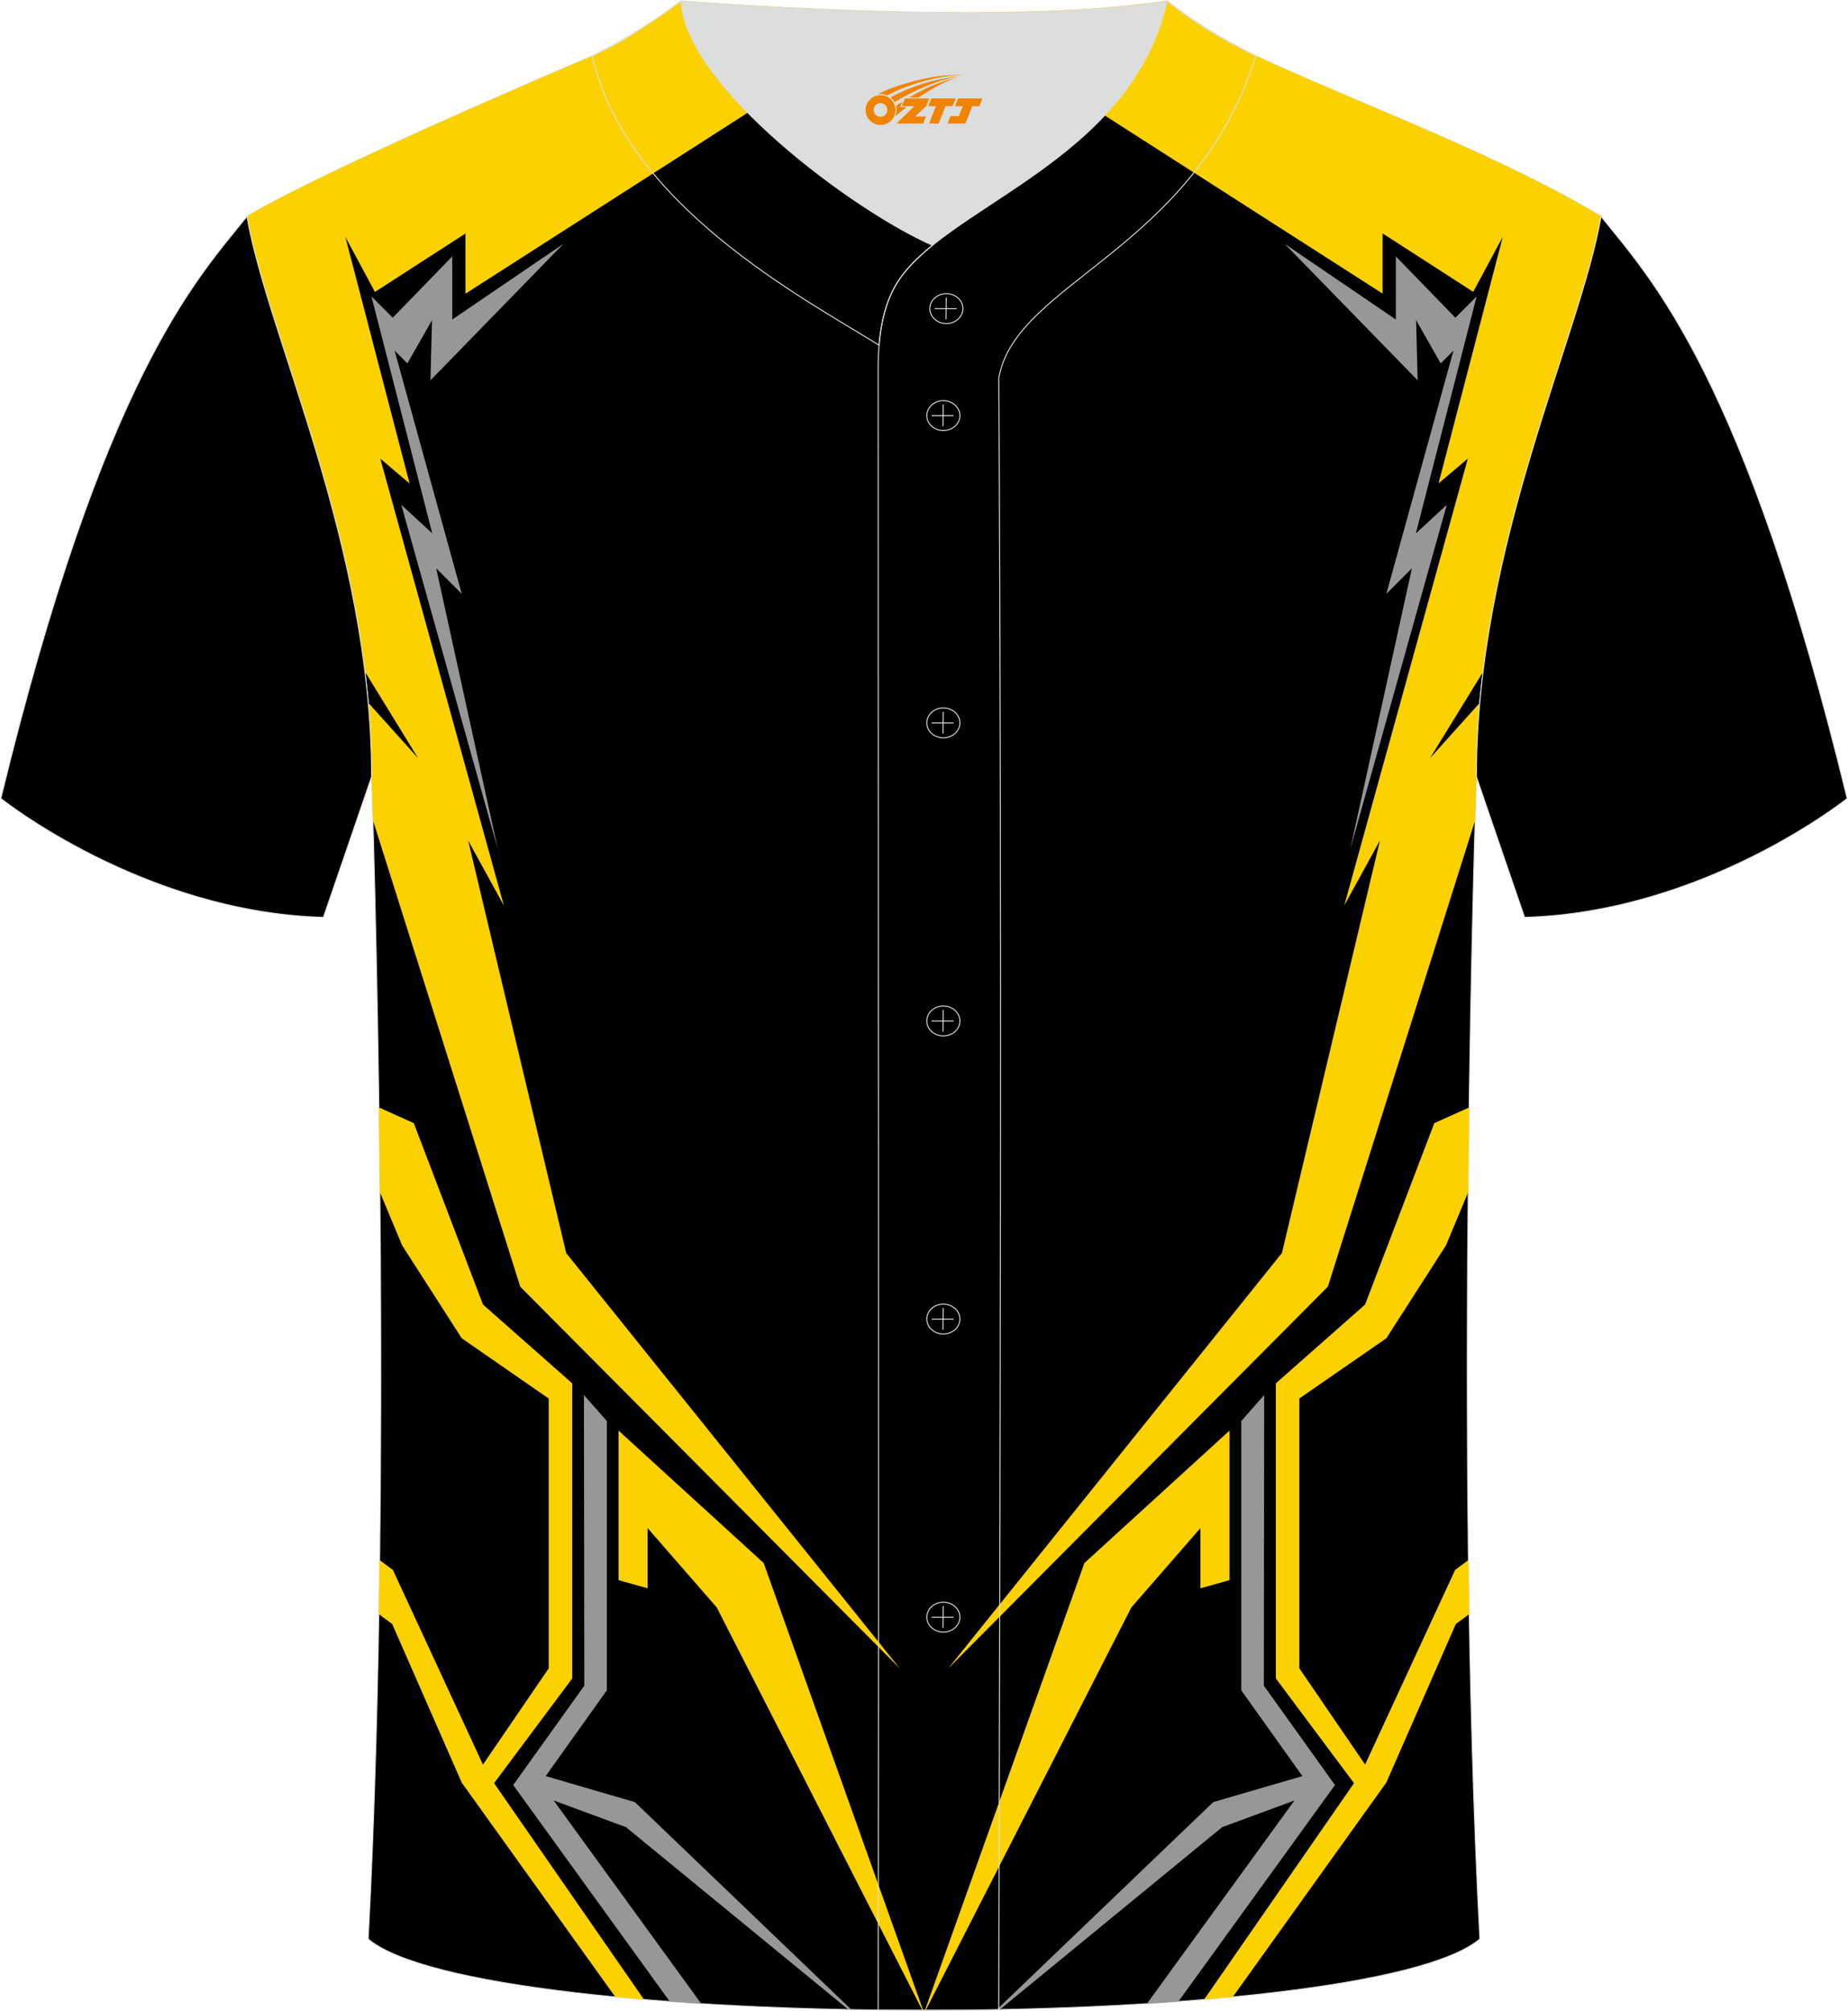 <?xml version="1.0" encoding="utf-8"?>
<!-- Generator: Adobe Illustrator 24.0.1, SVG Export Plug-In . SVG Version: 6.00 Build 0)  -->
<svg xmlns="http://www.w3.org/2000/svg" xmlns:xlink="http://www.w3.org/1999/xlink" version="1.1" id="图层_1" x="0px" y="0px" width="380.86px" height="414.34px" viewBox="0 0 379.41 412.91" enable-background="new 0 0 379.41 412.91" xml:space="preserve">
<g>
	
		<path fill-rule="evenodd" clip-rule="evenodd" stroke="#DCDDDD" stroke-width="0.2" stroke-linecap="round" stroke-linejoin="round" stroke-miterlimit="22.926" d="   M75.55,398.17c5.38-101.42,0.7-238.66,0.7-238.66c0-47.82-21.33-90.3-25.6-115.07c15.77-9.52,66.73-31.17,70.91-32.94   c6.38-2.69,12.75-7.17,18.28-11.32c0,0,65.42,5.41,99.78,0c6.45,5.03,13.91,9.37,21.41,12.74c21.84,9.81,48.04,19.62,67.74,31.51   c-4.29,24.77-25.6,67.26-25.6,115.07c0,0-4.68,137.23,0.7,238.66C280.71,417.69,98.71,417.69,75.55,398.17z"/>
	<g>
		<path fill-rule="evenodd" clip-rule="evenodd" fill="#FBD200" d="M185.81,2.44L95.53,60.31V47.95l-18.59,12l-6.08-11.31    l13.2,50.65l-6.02-5.11l25.38,91.77l-7.33-13.34l20.13,84.7l68.51,85.28l-77.94-78.36l-30.25-95.77    c-0.16-5.75-0.27-8.94-0.27-8.94c0-5.13-0.25-10.2-0.69-15.2l10.21,11.35L74.9,137.95c-4.78-38.87-20.63-72.54-24.25-93.51    c15.77-9.52,66.73-31.17,70.91-32.94c6.38-2.69,12.75-7.17,18.28-11.32C139.84,0.18,161.14,1.94,185.81,2.44L185.81,2.44z     M304.54,137.94l-10.89,17.72l10.21-11.35c-0.44,4.99-0.69,10.06-0.69,15.19c0,0-0.11,3.2-0.27,8.95l-30.25,95.76l-77.94,78.36    l68.51-85.28l20.13-84.7l-7.33,13.34l25.38-91.77l-6.02,5.11l13.2-50.65l-6.08,11.31l-18.6-12v12.36L193.8,2.54    c16.27,0.13,33.16-0.39,45.83-2.38c6.45,5.03,13.91,9.37,21.41,12.74c21.83,9.83,48.03,19.64,67.73,31.53    C325.14,65.4,309.31,99.08,304.54,137.94z"/>
		<polygon fill-rule="evenodd" clip-rule="evenodd" fill="#979797" points="115.66,50.06 88.34,78.1 88.66,65.74 83.6,74.62     80.98,72 94.77,121.95 89.52,116.7 102.18,174.38 82.35,103.66 88.71,109.53 76.22,60.87 80.59,65.24 92.82,52.65 92.82,65.61       "/>
		<polygon fill-rule="evenodd" clip-rule="evenodd" fill="#FBD200" points="126.97,324.47 132.94,326.15 132.94,313.78     147.14,330.08 189.38,412.8 189.53,412.8 156.78,320.96 126.97,293.76   "/>
		<path fill-rule="evenodd" clip-rule="evenodd" fill="#979797" d="M119.86,286.46l4.7,5.33v55.31l-12.55,17.61l18.31,5.34    l44.47,42.62l-0.61-0.01l-45.69-37.47l-14.84-5.47l30.31,41.74c-2.18-0.14-4.33-0.28-6.46-0.44l-32.17-44.47l14.61-20.41    L119.86,286.46z"/>
		<path fill-rule="evenodd" clip-rule="evenodd" fill="#FBD200" d="M77.76,227.41l7.16,3.22l14.21,37.25l18.33,16.18v60.6    l-16.05,21.5l30.78,44.42c-1.99-0.17-3.96-0.34-5.89-0.53l-31.53-43.99l-14.29-32.58l-2.74-2.01c0.06-3.71,0.12-7.41,0.16-11.11    l2.73,2.02l18.49,39.97l13.51-19.77v-55.4l-17.86-12.37l-12.25-19.08l-4.56-10.92C77.9,238.81,77.84,232.99,77.76,227.41z"/>
		<polygon fill-rule="evenodd" clip-rule="evenodd" fill="#979797" points="263.77,50.06 291.09,78.1 290.77,65.74 295.83,74.62     298.45,72 284.66,121.95 289.91,116.7 277.25,174.38 297.08,103.66 290.72,109.53 303.21,60.87 298.84,65.24 286.61,52.65     286.61,65.61   "/>
		<polygon fill-rule="evenodd" clip-rule="evenodd" fill="#FBD200" points="252.46,324.47 246.48,326.15 246.48,313.78     232.29,330.08 190.05,412.8 189.9,412.8 222.65,320.96 252.46,293.76   "/>
		<path fill-rule="evenodd" clip-rule="evenodd" fill="#979797" d="M259.57,286.46l-4.7,5.33v55.31l12.55,17.61l-18.31,5.34    l-44.46,42.62l0.61-0.01l45.69-37.47l14.84-5.47l-30.31,41.74c2.18-0.14,4.33-0.28,6.46-0.44l32.17-44.47l-14.61-20.41    L259.57,286.46z"/>
		<path fill-rule="evenodd" clip-rule="evenodd" fill="#FBD200" d="M301.67,227.41l-7.16,3.22l-14.21,37.25l-18.33,16.18v60.6    l16.05,21.5l-30.77,44.41c1.99-0.17,3.96-0.34,5.89-0.53l31.51-43.99l14.29-32.58l2.74-2.01c-0.06-3.71-0.12-7.41-0.16-11.11    l-2.73,2.02l-18.49,39.97l-13.51-19.77v-55.4l17.87-12.36l12.25-19.08l4.56-10.92C301.52,238.81,301.59,232.99,301.67,227.41z"/>
	</g>
	<path fill="none" stroke="#DCDDDD" stroke-width="0.2" stroke-miterlimit="22.926" d="M139.84,0.19   c-5.88,4.41-11.76,7.88-18.26,11.31c6.82,30.45,43.15,49.63,58.89,59.37c0.43-5.16,1.57-8.98,3.2-11.92   c1.67-3.06,4.4-5.85,7.78-8.59C175.7,43.52,140.72,17.79,139.84,0.19z"/>
	<path fill-rule="evenodd" clip-rule="evenodd" fill="#DCDDDD" d="M191.47,50.36c14.78-11.95,42.05-22.78,48.15-50.17   c-34.36,5.41-99.78,0-99.78,0C140.72,17.79,175.71,43.52,191.47,50.36z"/>
	<path fill="none" stroke="#DCDDDD" stroke-width="0.2" stroke-miterlimit="22.926" d="M257.87,11.5   c-7.73-3.99-10.62-5.35-18.25-11.31c-7.49,33.66-46.97,42.31-55.94,58.76c-2.05,3.69-3.31,8.75-3.39,16.1   c0,112.61,0.19,225.1,0,337.71c8.35,0,16.42,0.13,24.77-0.03c0.26-111.61,0.66-223.45,0.01-335.04   C208.34,57.9,245.21,51.56,257.87,11.5z"/>
	<g>
		<g>
			<path fill="none" stroke="#DCDDDD" stroke-width="0.2" stroke-miterlimit="22.926" d="M194.3,66.44c1.87,0,3.4-1.38,3.4-3.07     c0-1.7-1.54-3.07-3.4-3.07c-1.87,0-3.4,1.38-3.4,3.07C190.9,65.07,192.43,66.44,194.3,66.44z"/>
			
				<line fill="none" stroke="#DCDDDD" stroke-width="0.2" stroke-miterlimit="22.926" x1="194.29" y1="61.08" x2="194.23" y2="65.56"/>
			
				<line fill="none" stroke="#DCDDDD" stroke-width="0.2" stroke-miterlimit="22.926" x1="191.89" y1="63.38" x2="196.41" y2="63.38"/>
		</g>
		<g>
			<path fill="none" stroke="#DCDDDD" stroke-width="0.2" stroke-miterlimit="22.926" d="M193.68,88.41c1.87,0,3.4-1.38,3.4-3.07     s-1.54-3.07-3.4-3.07c-1.87,0-3.4,1.38-3.4,3.07C190.27,87.03,191.8,88.41,193.68,88.41z"/>
			
				<line fill="none" stroke="#DCDDDD" stroke-width="0.2" stroke-miterlimit="22.926" x1="193.65" y1="83.05" x2="193.6" y2="87.52"/>
			
				<line fill="none" stroke="#DCDDDD" stroke-width="0.2" stroke-miterlimit="22.926" x1="191.27" y1="85.35" x2="195.78" y2="85.35"/>
		</g>
		<g>
			<path fill="none" stroke="#DCDDDD" stroke-width="0.2" stroke-miterlimit="22.926" d="M193.68,151.51c1.87,0,3.4-1.38,3.4-3.07     s-1.54-3.07-3.4-3.07c-1.87,0-3.4,1.38-3.4,3.07C190.27,150.13,191.8,151.51,193.68,151.51z"/>
			
				<line fill="none" stroke="#DCDDDD" stroke-width="0.2" stroke-miterlimit="22.926" x1="193.65" y1="146.15" x2="193.6" y2="150.63"/>
			
				<line fill="none" stroke="#DCDDDD" stroke-width="0.2" stroke-miterlimit="22.926" x1="191.27" y1="148.45" x2="195.78" y2="148.45"/>
		</g>
		<g>
			<path fill="none" stroke="#DCDDDD" stroke-width="0.2" stroke-miterlimit="22.926" d="M193.68,212.72c1.87,0,3.4-1.37,3.4-3.07     c0-1.69-1.54-3.07-3.4-3.07c-1.87,0-3.4,1.37-3.4,3.07C190.27,211.34,191.8,212.72,193.68,212.72z"/>
			
				<line fill="none" stroke="#DCDDDD" stroke-width="0.2" stroke-miterlimit="22.926" x1="193.65" y1="207.37" x2="193.6" y2="211.84"/>
			
				<line fill="none" stroke="#DCDDDD" stroke-width="0.2" stroke-miterlimit="22.926" x1="191.27" y1="209.66" x2="195.78" y2="209.66"/>
		</g>
		<g>
			<path fill="none" stroke="#DCDDDD" stroke-width="0.2" stroke-miterlimit="22.926" d="M193.68,273.93c1.87,0,3.4-1.38,3.4-3.07     s-1.54-3.07-3.4-3.07c-1.87,0-3.4,1.38-3.4,3.07S191.8,273.93,193.68,273.93z"/>
			
				<line fill="none" stroke="#DCDDDD" stroke-width="0.2" stroke-miterlimit="22.926" x1="193.65" y1="268.58" x2="193.6" y2="273.05"/>
			
				<line fill="none" stroke="#DCDDDD" stroke-width="0.2" stroke-miterlimit="22.926" x1="191.27" y1="270.88" x2="195.78" y2="270.88"/>
		</g>
		<g>
			<path fill="none" stroke="#DCDDDD" stroke-width="0.2" stroke-miterlimit="22.926" d="M193.68,335.14c1.87,0,3.4-1.37,3.4-3.07     c0-1.69-1.54-3.07-3.4-3.07c-1.87,0-3.4,1.38-3.4,3.07C190.27,333.76,191.8,335.14,193.68,335.14z"/>
			
				<line fill="none" stroke="#DCDDDD" stroke-width="0.2" stroke-miterlimit="22.926" x1="193.65" y1="329.79" x2="193.6" y2="334.27"/>
			
				<line fill="none" stroke="#DCDDDD" stroke-width="0.2" stroke-miterlimit="22.926" x1="191.27" y1="332.09" x2="195.78" y2="332.09"/>
		</g>
	</g>
	
	
		<path fill-rule="evenodd" clip-rule="evenodd" stroke="#DCDDDD" stroke-width="0.2" stroke-linecap="round" stroke-linejoin="round" stroke-miterlimit="22.926" d="   M50.65,44.44C40.4,57.26,21.28,76.89,0.1,163.96c0,0,29.2,23.38,66.25,24.41c0,0,7.17-20.83,9.9-28.86   C76.25,111.71,54.93,69.22,50.65,44.44z"/>
	
		<path fill-rule="evenodd" clip-rule="evenodd" stroke="#DCDDDD" stroke-width="0.2" stroke-linecap="round" stroke-linejoin="round" stroke-miterlimit="22.926" d="   M328.76,44.44c10.25,12.82,29.37,32.45,50.55,119.52c0,0-29.2,23.38-66.25,24.41c0,0-7.17-20.83-9.9-28.86   C303.16,111.71,324.48,69.22,328.76,44.44z"/>
</g>
<g id="图层_x0020_1">
	<path fill="#F08300" d="M177.88,23.62c0.416,1.136,1.472,1.984,2.752,2.032c0.144,0,0.304,0,0.448-0.016h0.016   c0.016,0,0.064,0,0.128-0.016c0.032,0,0.048-0.016,0.08-0.016c0.064-0.016,0.144-0.032,0.224-0.048c0.016,0,0.016,0,0.032,0   c0.192-0.048,0.4-0.112,0.576-0.208c0.192-0.096,0.4-0.224,0.608-0.384c0.672-0.56,1.104-1.408,1.104-2.352   c0-0.224-0.032-0.448-0.08-0.672l0,0C183.72,21.74,183.67,21.57,183.59,21.39C183.12,20.3,182.04,19.54,180.77,19.54C179.08,19.54,177.7,20.91,177.7,22.61C177.7,22.96,177.76,23.3,177.88,23.62L177.88,23.62L177.88,23.62z M182.18,22.64L182.18,22.64C182.15,23.42,181.49,24.02,180.71,23.98C179.92,23.95,179.33,23.3,179.36,22.51c0.032-0.784,0.688-1.376,1.472-1.344   C181.6,21.2,182.21,21.87,182.18,22.64L182.18,22.64z"/>
	<polygon fill="#F08300" points="196.21,20.22 ,195.57,21.81 ,194.13,21.81 ,192.71,25.36 ,190.76,25.36 ,192.16,21.81 ,190.58,21.81    ,191.22,20.22"/>
	<path fill="#F08300" d="M198.18,15.49c-1.008-0.096-3.024-0.144-5.056,0.112c-2.416,0.304-5.152,0.912-7.616,1.664   C183.46,17.87,181.59,18.59,180.24,19.36C180.44,19.33,180.63,19.31,180.82,19.31c0.48,0,0.944,0.112,1.36,0.288   C186.28,17.28,193.48,15.23,198.18,15.49L198.18,15.49L198.18,15.49z"/>
	<path fill="#F08300" d="M183.65,20.96c4-2.368,8.88-4.672,13.488-5.248c-4.608,0.288-10.224,2-14.288,4.304   C183.17,20.27,183.44,20.59,183.65,20.96C183.65,20.96,183.65,20.96,183.65,20.96z"/>
	<polygon fill="#F08300" points="201.7,20.22 ,201.08,21.81 ,199.62,21.81 ,198.21,25.36 ,197.75,25.36 ,196.24,25.36 ,194.55,25.36    ,195.14,23.86 ,196.85,23.86 ,197.67,21.81 ,196.08,21.81 ,196.72,20.22"/>
	<polygon fill="#F08300" points="190.79,20.22 ,190.15,21.81 ,187.86,23.92 ,190.12,23.92 ,189.54,25.36 ,184.05,25.36 ,187.72,21.81    ,185.14,21.81 ,185.78,20.22"/>
	<path fill="#F08300" d="M196.07,16.08c-3.376,0.752-6.464,2.192-9.424,3.952h1.888C190.96,18.46,193.3,17.03,196.07,16.08z    M185.27,20.9C184.64,21.28,184.58,21.33,183.97,21.74c0.064,0.256,0.112,0.544,0.112,0.816c0,0.496-0.112,0.976-0.32,1.392   c0.176-0.16,0.32-0.304,0.432-0.4c0.272-0.24,0.768-0.64,1.6-1.296l0.32-0.256H184.79l0,0L185.27,20.9L185.27,20.9L185.27,20.9z"/>
</g>
</svg>